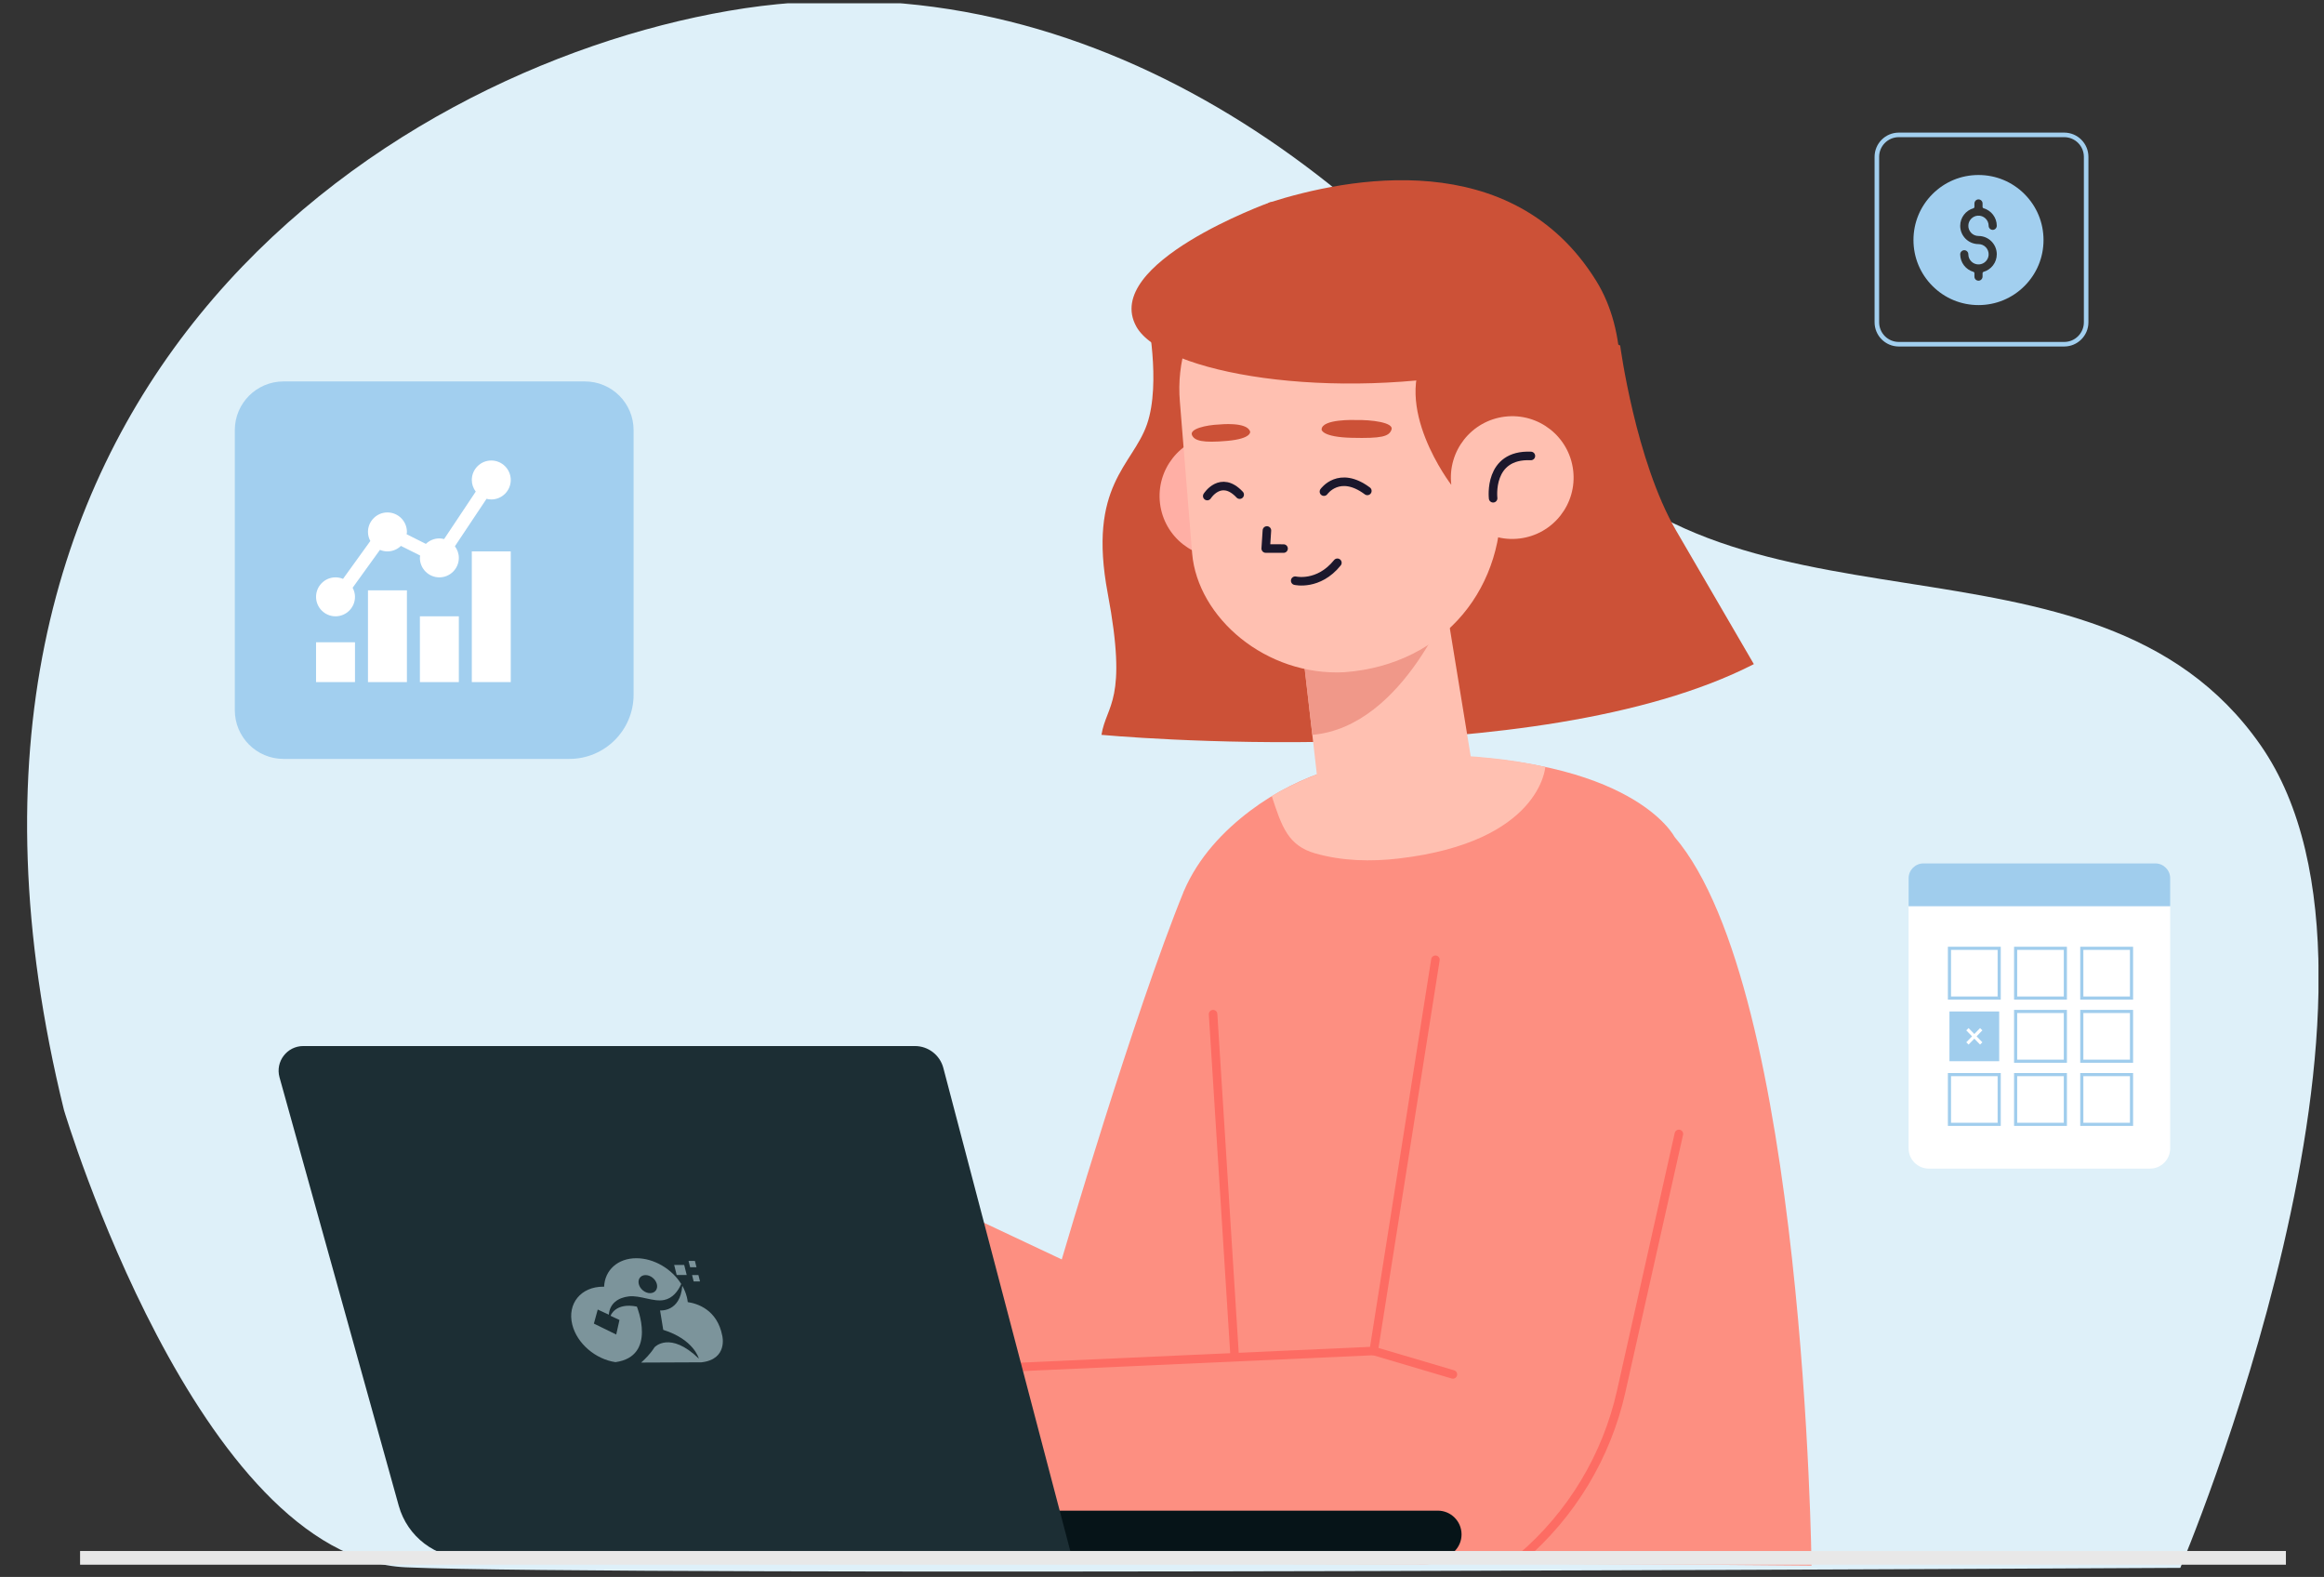 <svg width="370" height="251" viewBox="0 0 370 251" fill="none" xmlns="http://www.w3.org/2000/svg">
<rect x="0" y="0" width="370" height="251" fill="#333333" stroke="none"/>
<g clip-path="url(#clip0_7211_82372)">
<path d="M347.123 249.552C347.123 249.552 386.535 156.839 359.903 118.612C333.271 80.384 273.7 105.379 246.367 66.417C219.034 27.454 171.377 -7.832 116.011 1.724C60.645 11.281 -17.849 62.741 10.184 176.688C10.184 176.688 31.479 247.996 64.634 249.467C97.789 250.937 347.123 249.552 347.123 249.552Z" fill="#DEF0F9"/>
<path d="M188.487 141.828C180.485 161.427 169.04 200.459 169.04 200.459L105.812 170.68L97.449 192.386L151.091 229.013L209.766 226.566L214.115 180.674L188.487 141.828Z" fill="#FD8F81"/>
<path d="M199.043 129.048C194.803 132.245 190.791 136.451 188.487 141.827L184.893 248.789C184.893 248.789 245.372 248.789 288.413 249.193C288.413 249.193 287.384 157.469 266.59 133.193C266.59 133.193 260.038 120.3 226.71 120.24C216.797 120.222 206.96 123.08 199.043 129.048Z" fill="#FD8F81"/>
<path d="M193.812 161.383C193.789 161.009 193.466 160.724 193.091 160.748C192.716 160.771 192.432 161.094 192.455 161.469L193.812 161.383ZM192.455 161.469L197.304 238.367L198.662 238.281L193.812 161.383L192.455 161.469Z" fill="#FD6C63"/>
<path d="M128.135 224.954L127.212 206.074C127.212 206.074 120.444 191.939 114.272 191.74C109.742 191.594 104.032 194.666 101.001 197.885C99.623 199.348 99.993 201.702 101.785 202.61C104.725 204.099 109.199 206.753 111.485 210.055C111.485 210.055 108.499 225.286 113.539 231.555C116.103 234.743 131.193 238.324 131.193 238.324L128.135 224.954Z" fill="#FDC7BB"/>
<path d="M230.797 138.404L218.68 215.183L127.59 219.13L127.387 248.789L225.549 248.979C229.29 249.197 232.129 247.995 234.156 245.897L235.15 246.367C235.15 246.367 261.681 246.814 269.136 156.231L230.797 138.404Z" fill="#FD8F81"/>
<path d="M136.079 218.762L218.705 215.029L228.532 152.76" stroke="#FD6C63" stroke-width="1.36" stroke-miterlimit="10" stroke-linecap="round"/>
<path d="M218.705 215.03L231.314 218.762" stroke="#FD6C63" stroke-width="1.36" stroke-miterlimit="10" stroke-linecap="round"/>
<path d="M267.292 180.483L258.104 221.482C255.792 231.796 250.196 241.082 242.156 247.944" stroke="#FD6C63" stroke-width="1.36" stroke-miterlimit="10" stroke-linecap="round"/>
<path d="M182.618 50.078C182.618 50.078 184.89 60.912 182.618 67.512C180.346 74.112 173.115 77.214 176.361 94.451C179.607 111.688 176.146 112.095 175.363 116.964C175.363 116.964 244.569 123.481 279.227 105.707C279.227 105.707 273.367 95.649 266.875 84.491C260.384 73.333 257.944 54.983 257.944 54.983L231.405 44.825L182.618 50.078Z" fill="#CC5137"/>
<path d="M199.049 37.288C198.258 37.041 201.335 32.482 202.124 32.23C214.444 28.295 240.761 23.09 254.144 44.727C263.98 60.629 254.105 90.535 233.436 99.586C213.747 108.207 217.1 42.935 217.1 42.935L199.049 37.288Z" fill="#CC5137"/>
<path d="M204.081 77.789C204.725 83.146 200.905 88.01 195.548 88.654C190.191 89.298 185.327 85.478 184.683 80.121C184.039 74.765 187.86 69.9 193.216 69.256C198.573 68.612 203.438 72.433 204.081 77.789Z" fill="#FFAFA5"/>
<path d="M207.441 103.89L209.856 125.042C210.689 132.472 215.712 135.931 223.019 135.053C229.256 134.303 234.728 130.38 234.757 124.098L229.355 90.993L207.441 103.89Z" fill="#FFC0B1"/>
<path d="M208.935 116.964C223.775 115.678 231.405 94.45 231.405 94.45L207.151 101.726L208.935 116.964Z" fill="#F09889"/>
<path d="M214.071 106.994C201.536 107.661 190.688 98.309 189.799 88.09L187.849 63.969C186.735 51.161 195.981 39.779 208.744 38.245C221.811 36.675 235.967 45.719 237.537 58.785L238.895 78.203C239.946 93.221 230.14 105.766 214.071 106.994Z" fill="#FFC0B1"/>
<path d="M227.294 55.682C221.343 64.568 231.062 77.181 231.062 77.181L249.422 54.982C249.422 54.982 230.82 50.42 227.294 55.682Z" fill="#CC5137"/>
<path d="M250.46 74.849C251.104 80.206 247.284 85.07 241.927 85.714C236.57 86.358 231.706 82.537 231.062 77.181C230.418 71.824 234.238 66.96 239.595 66.316C244.952 65.672 249.816 69.492 250.46 74.849Z" fill="#FFC0B1"/>
<path d="M237.718 79.306C237.718 79.306 236.873 72.275 243.73 72.573" stroke="#1B172C" stroke-width="1.36" stroke-miterlimit="10" stroke-linecap="round" stroke-linejoin="round"/>
<path d="M201.702 84.436L201.514 87.31L204.354 87.315" stroke="#1B172C" stroke-width="1.36" stroke-miterlimit="10" stroke-linecap="round" stroke-linejoin="round"/>
<path d="M215.823 66.853C215.823 66.853 210.388 66.639 210.409 68.388C210.409 68.388 210.465 69.57 215.204 69.685C219.943 69.799 221.161 69.493 221.544 68.371C221.928 67.249 218.366 66.8 215.823 66.853Z" fill="#CC5137"/>
<path d="M194.138 67.564C194.138 67.564 198.596 67.084 199.033 68.716C199.033 68.716 199.294 69.821 195.388 70.172C191.482 70.522 190.19 70.161 189.781 69.273C189.318 68.268 192.013 67.644 194.138 67.564Z" fill="#CC5137"/>
<path d="M210.781 78.251C210.781 78.251 213.204 74.792 217.691 78.137" stroke="#1B172C" stroke-width="1.36" stroke-miterlimit="10" stroke-linecap="round" stroke-linejoin="round"/>
<path d="M192.204 78.955C192.204 78.955 194.361 75.525 197.367 78.73" stroke="#1B172C" stroke-width="1.36" stroke-miterlimit="10" stroke-linecap="round" stroke-linejoin="round"/>
<path d="M206.206 92.429C206.206 92.429 209.912 93.307 212.922 89.575" stroke="#1B172C" stroke-width="1.36" stroke-miterlimit="10" stroke-linecap="round" stroke-linejoin="round"/>
<path d="M202.125 32.23C202.125 32.23 175.359 41.893 180.905 51.965C185.014 59.427 211.95 64.056 237.537 58.785C237.537 58.785 249.215 49.302 234.758 39.474C234.758 39.474 226.997 28.509 202.125 32.23Z" fill="#CC5137"/>
<path d="M202.48 126.721C202.48 126.721 210.116 121.787 221.359 120.24C221.359 120.24 234.784 119.415 246.025 122.076C246.025 122.076 245.287 134.009 222.686 136.646C218.244 137.164 213.715 137.054 209.411 135.836C205.089 134.612 204.07 131.614 202.48 126.721Z" fill="#FFC0B1"/>
<path d="M228.909 248.01H161.877V240.447H228.909C230.998 240.447 232.691 242.14 232.691 244.229C232.691 246.317 230.998 248.01 228.909 248.01Z" fill="#061418"/>
<path d="M170.7 248.01H74.462C69.346 248.01 64.857 244.599 63.485 239.671L44.502 171.476C43.806 168.974 45.688 166.497 48.285 166.497H145.662C147.789 166.497 149.649 167.931 150.189 169.988L170.7 248.01Z" fill="#1C2E34"/>
<path d="M109.497 207.255C109.468 206.991 109.421 206.722 109.353 206.449C109.197 205.824 108.949 205.222 108.626 204.654C108.302 208.894 105.09 208.58 105.09 208.58L105.594 211.669C110.507 213.214 111.264 216.25 111.264 216.25C106.633 211.776 104.208 214.439 104.208 214.439C103.547 215.495 102.656 216.367 102.074 216.877L111.677 216.836C115.925 216.356 114.995 212.628 114.995 212.628C114.187 208.4 110.944 207.463 109.497 207.255Z" fill="#7C949B"/>
<path d="M101.395 207.967C97.946 207.275 97.206 209.432 97.206 209.432L98.624 210.098L98.109 212.415L94.551 210.675L95.165 208.438L96.931 209.254C97.069 207.489 98.379 206.548 100.11 206.345C101.92 206.132 104.023 207.267 105.743 206.915C107.092 206.639 107.949 205.517 108.456 204.369C106.962 201.98 104.135 200.27 101.314 200.27C98.325 200.27 96.288 202.189 96.18 204.801C96.128 204.8 96.076 204.798 96.024 204.798C92.479 204.798 90.28 207.504 91.113 210.843C91.863 213.852 94.817 216.346 97.988 216.81C104.671 215.876 101.395 207.967 101.395 207.967ZM102.781 202.952C103.575 202.952 104.38 203.596 104.578 204.39C104.776 205.184 104.293 205.828 103.498 205.828C102.704 205.828 101.9 205.184 101.702 204.39C101.503 203.596 101.987 202.952 102.781 202.952Z" fill="#7C949B"/>
<path d="M107.333 201.336H108.93L109.328 202.933H107.731L107.333 201.336Z" fill="#7C949B"/>
<path d="M109.624 200.698H110.634L110.886 201.708H109.876L109.624 200.698Z" fill="#7C949B"/>
<path d="M110.186 202.952H111.196L111.448 203.962H110.437L110.186 202.952Z" fill="#7C949B"/>
<path d="M363.935 246.869H12.748V249.051L363.935 249.051V246.869Z" fill="#E8E8E8"/>
<path d="M342.297 186.005H307.081C305.307 186.005 303.868 184.566 303.868 182.792V144.23H345.51V182.792C345.51 184.566 344.071 186.005 342.297 186.005Z" fill="white"/>
<path d="M345.51 139.793V144.23H303.868V139.793C303.868 138.487 304.926 137.429 306.232 137.429H343.146C344.452 137.429 345.51 138.487 345.51 139.793Z" fill="#A0CDED"/>
<path d="M331.439 158.859H339.356V150.942H331.439V158.859Z" stroke="#A0CDED" stroke-width="0.5" stroke-miterlimit="10"/>
<path d="M320.905 158.859H328.822V150.942H320.905V158.859Z" stroke="#A0CDED" stroke-width="0.5" stroke-miterlimit="10"/>
<path d="M310.37 158.859H318.288V150.942H310.37V158.859Z" stroke="#A0CDED" stroke-width="0.5" stroke-miterlimit="10"/>
<path d="M331.439 168.911H339.356V160.993H331.439V168.911Z" stroke="#A0CDED" stroke-width="0.5" stroke-miterlimit="10"/>
<path d="M320.905 168.911H328.822V160.993H320.905V168.911Z" stroke="#A0CDED" stroke-width="0.5" stroke-miterlimit="10"/>
<path d="M310.37 168.911H318.288V160.993H310.37V168.911Z" fill="#A0CDED"/>
<path d="M313.231 163.82L315.427 166.082" stroke="white" stroke-width="0.516" stroke-miterlimit="10"/>
<path d="M315.427 163.82L313.231 166.082" stroke="white" stroke-width="0.516" stroke-miterlimit="10"/>
<path d="M331.439 178.959H339.356V171.042H331.439V178.959Z" stroke="#A0CDED" stroke-width="0.5" stroke-miterlimit="10"/>
<path d="M320.905 178.959H328.822V171.042H320.905V178.959Z" stroke="#A0CDED" stroke-width="0.5" stroke-miterlimit="10"/>
<path d="M310.37 178.959H318.288V171.042H310.37V178.959Z" stroke="#A0CDED" stroke-width="0.5" stroke-miterlimit="10"/>
<path d="M45.135 120.793H90.651C96.297 120.793 100.874 116.216 100.874 110.57V68.463C100.874 64.183 97.404 60.713 93.124 60.713H45.135C40.855 60.713 37.385 64.183 37.385 68.463V113.043C37.385 117.323 40.855 120.793 45.135 120.793Z" fill="#A2CFEF"/>
<path d="M50.318 102.229H56.518V108.566H50.318V102.229Z" fill="white"/>
<path d="M58.584 93.963H64.784V108.567H58.584V93.963Z" fill="white"/>
<path d="M66.851 98.097H73.05V108.567H66.851V98.097Z" fill="white"/>
<path d="M75.116 87.764H81.316V108.566H75.116V87.764Z" fill="white"/>
<path d="M77.461 79.394C77.704 79.455 77.954 79.498 78.216 79.498C79.925 79.498 81.316 78.107 81.316 76.398C81.316 74.689 79.925 73.298 78.216 73.298C76.507 73.298 75.116 74.689 75.116 76.398C75.116 77.093 75.354 77.729 75.742 78.246L70.705 85.801C70.462 85.74 70.212 85.697 69.95 85.697C69.117 85.697 68.362 86.032 67.804 86.569L64.746 85.04C64.761 84.915 64.784 84.793 64.784 84.664C64.784 82.955 63.393 81.564 61.684 81.564C59.975 81.564 58.584 82.955 58.584 84.664C58.584 85.189 58.728 85.677 58.959 86.11L54.613 92.137C54.245 91.983 53.842 91.897 53.418 91.897C51.709 91.897 50.318 93.287 50.318 94.996C50.318 96.706 51.709 98.096 53.418 98.096C55.127 98.096 56.518 96.706 56.518 94.996C56.518 94.471 56.374 93.984 56.143 93.55L60.489 87.523C60.857 87.677 61.261 87.764 61.684 87.764C62.518 87.764 63.272 87.429 63.83 86.892L66.888 88.421C66.873 88.546 66.85 88.668 66.85 88.797C66.85 90.506 68.241 91.897 69.95 91.897C71.659 91.897 73.05 90.506 73.05 88.797C73.05 88.102 72.812 87.466 72.424 86.949L77.461 79.394Z" fill="white"/>
<path d="M322.313 30.886C320.358 28.931 317.758 27.854 314.993 27.854C312.227 27.854 309.627 28.931 307.672 30.886C305.717 32.842 304.64 35.441 304.64 38.207C304.64 40.972 305.717 43.572 307.672 45.527C309.627 47.483 312.227 48.56 314.993 48.56C317.758 48.56 320.358 47.483 322.313 45.527C324.269 43.572 325.345 40.972 325.345 38.207C325.345 35.441 324.268 32.842 322.313 30.886ZM314.993 37.56C316.598 37.56 317.904 38.866 317.904 40.471C317.904 41.801 317.008 42.925 315.788 43.272C315.701 43.297 315.64 43.376 315.64 43.467V44.012C315.64 44.361 315.372 44.66 315.024 44.677C314.652 44.694 314.345 44.398 314.345 44.03V43.467C314.345 43.376 314.285 43.297 314.197 43.272C312.983 42.927 312.089 41.812 312.081 40.49C312.079 40.137 312.356 39.835 312.709 39.825C313.075 39.814 313.375 40.108 313.375 40.471C313.375 41.402 314.164 42.151 315.108 42.085C315.905 42.029 316.55 41.384 316.606 40.587C316.672 39.643 315.923 38.854 314.993 38.854C313.387 38.854 312.081 37.548 312.081 35.942C312.081 34.613 312.977 33.489 314.197 33.142C314.284 33.117 314.345 33.038 314.345 32.947V32.402C314.345 32.053 314.613 31.753 314.961 31.737C315.333 31.72 315.64 32.016 315.64 32.383V32.947C315.64 33.038 315.7 33.117 315.788 33.142C317.002 33.487 317.896 34.602 317.904 35.924C317.906 36.277 317.629 36.579 317.276 36.589C316.91 36.599 316.61 36.306 316.61 35.942C316.61 35.012 315.821 34.263 314.877 34.329C314.08 34.384 313.435 35.03 313.379 35.827C313.313 36.771 314.062 37.56 314.993 37.56Z" fill="#A2CFEF"/>
<path d="M328.636 54.789H302.307C300.377 54.789 298.812 53.224 298.812 51.293V24.965C298.812 23.034 300.377 21.469 302.307 21.469H328.636C330.567 21.469 332.132 23.034 332.132 24.965V51.293C332.132 53.224 330.567 54.789 328.636 54.789Z" stroke="#A2CFEF" stroke-width="0.726" stroke-miterlimit="10"/>
</g>
<defs>
<clipPath id="clip0_7211_82372">
<rect width="369.118" height="250" fill="white" transform="translate(0 0.526)"/>
</clipPath>
</defs>
</svg>

